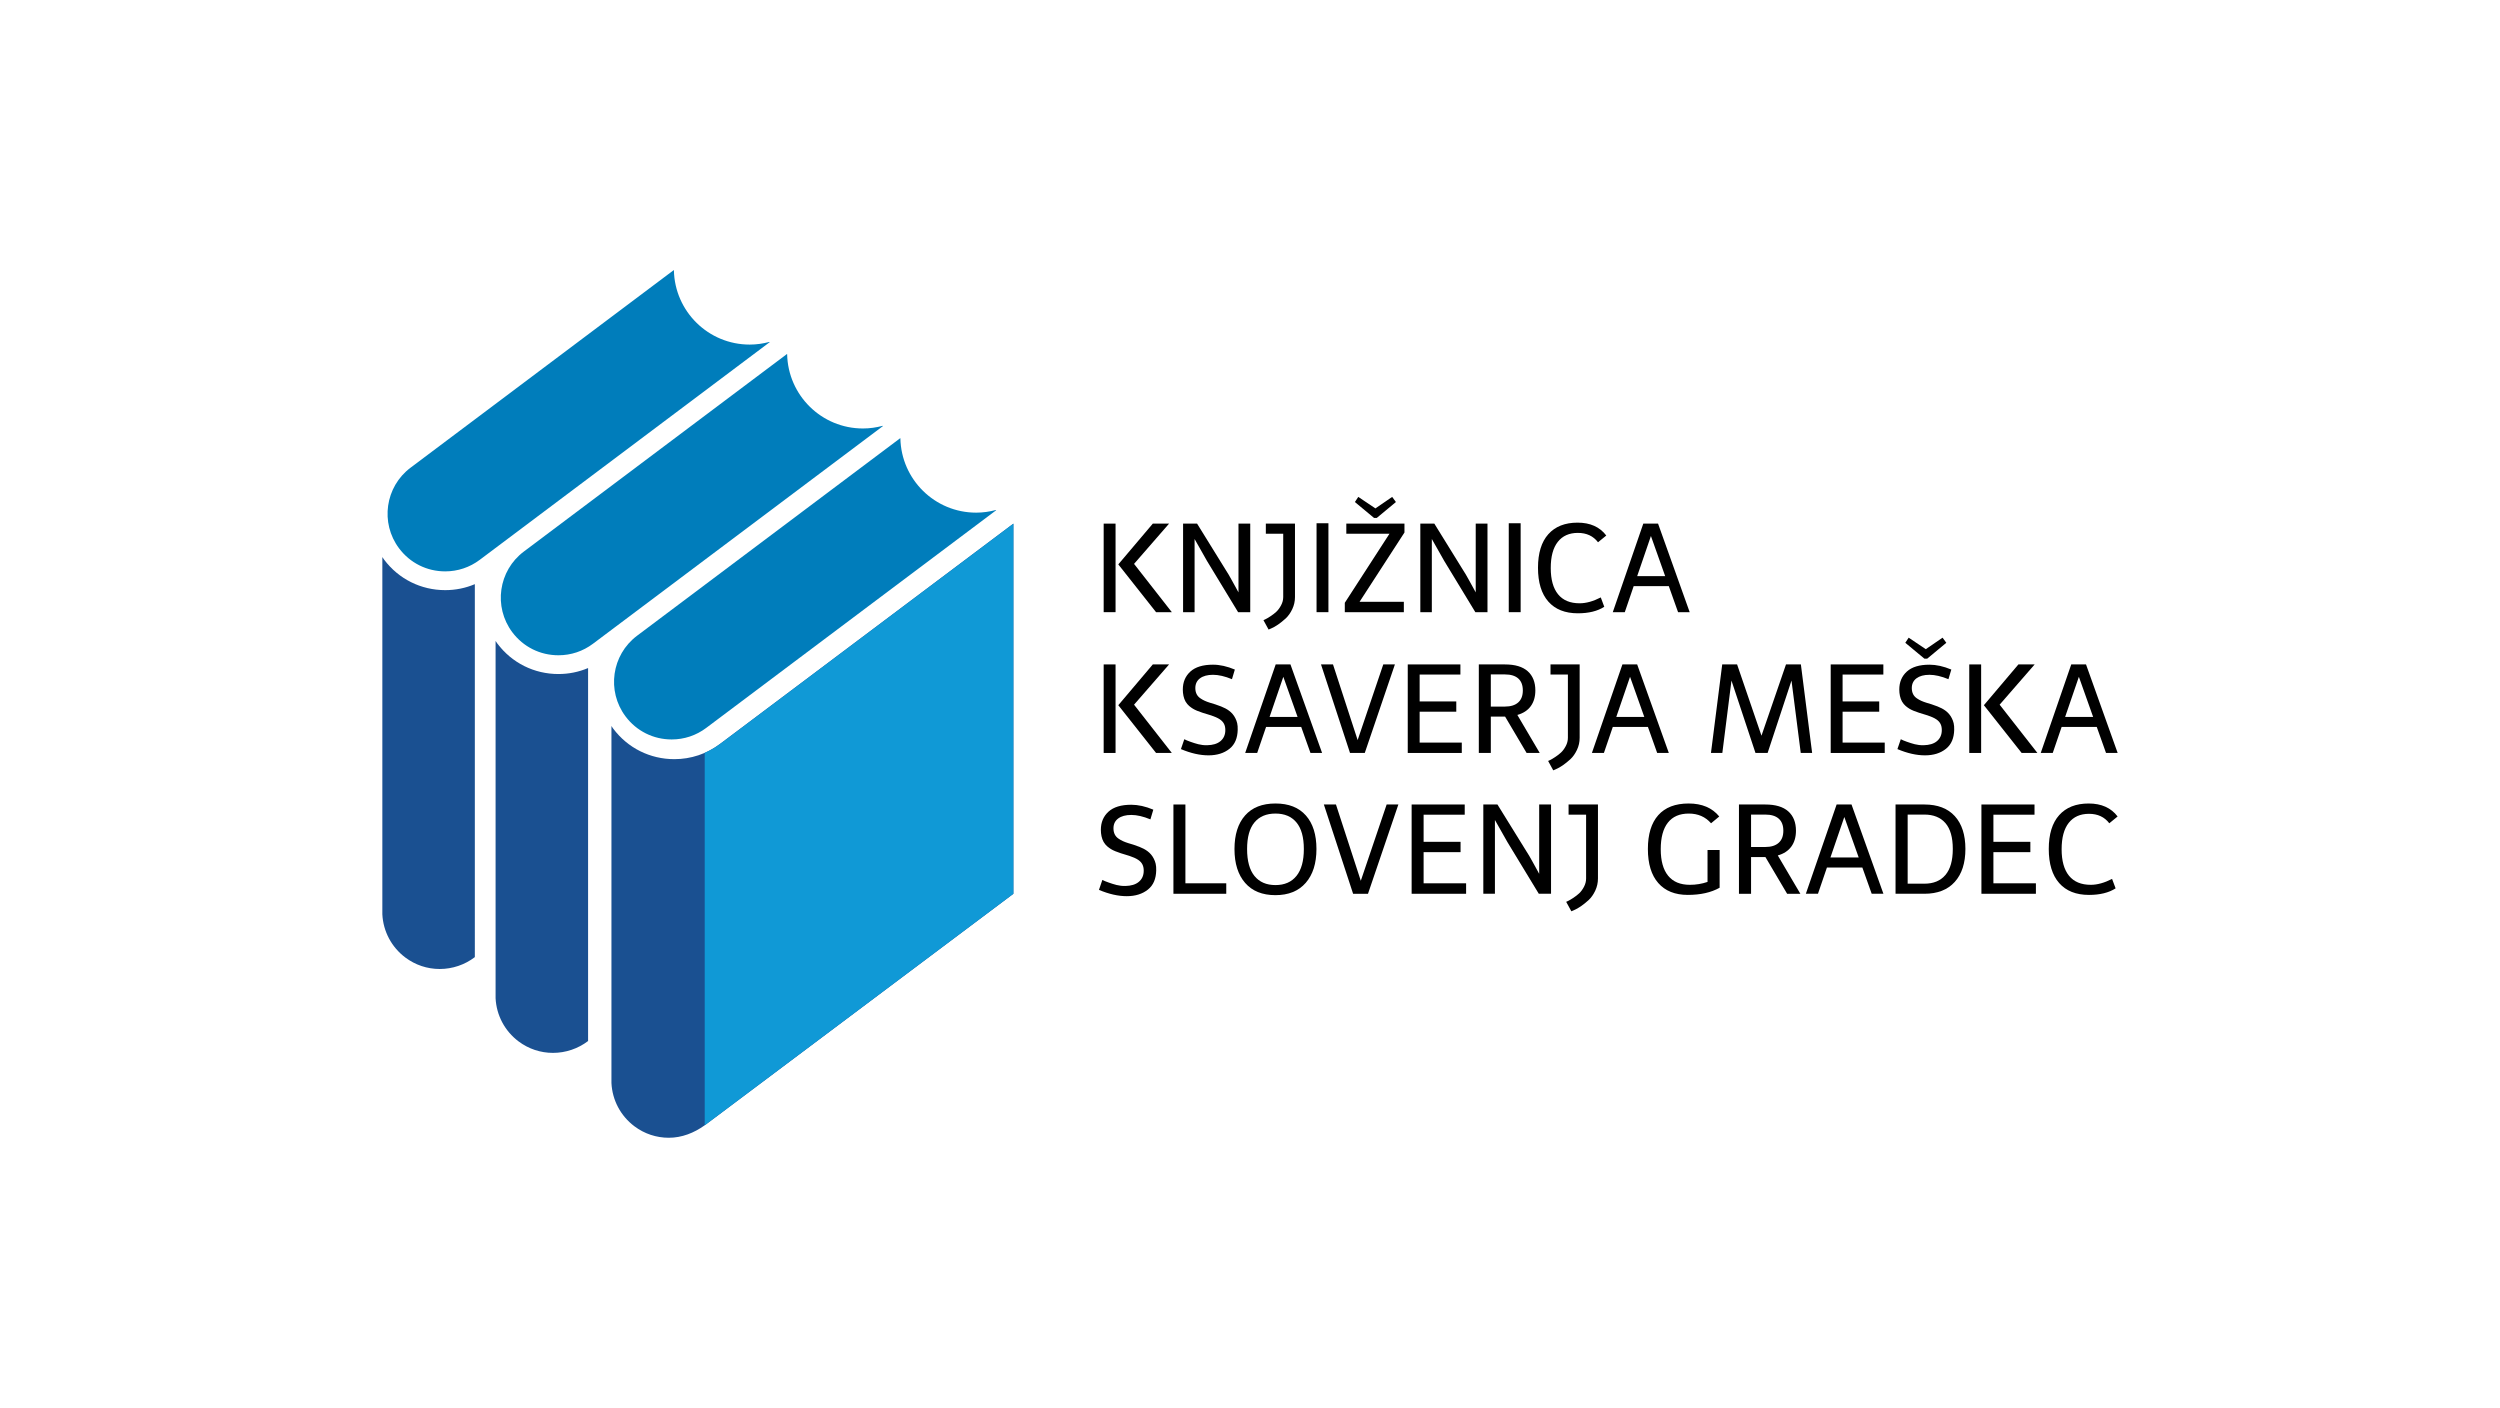 <?xml version="1.0" encoding="utf-8"?>
<!-- Generator: Adobe Illustrator 15.0.0, SVG Export Plug-In  -->
<!DOCTYPE svg PUBLIC "-//W3C//DTD SVG 1.1//EN" "http://www.w3.org/Graphics/SVG/1.1/DTD/svg11.dtd">
<svg version="1.1"
	 xmlns="http://www.w3.org/2000/svg" xmlns:xlink="http://www.w3.org/1999/xlink" xmlns:a="http://ns.adobe.com/AdobeSVGViewerExtensions/3.0/"
	 x="0px" y="0px" width="380px" height="214px" viewBox="0.006 -0.004 380 214" enable-background="new 0.006 -0.004 380 214"
	 xml:space="preserve">
<defs>
</defs>
<rect fill="none" width="380.013" height="213.987"/>
<g>
	<g>
		<defs>
			<rect id="SVGID_1_" x="58.124" y="41.056" width="263.766" height="131.881"/>
		</defs>
		<clipPath id="SVGID_3_">
			<use xlink:href="#SVGID_1_"  overflow="visible"/>
		</clipPath>
		<g clip-path="url(#SVGID_3_)">
			<defs>
				<rect id="SVGID_2_" x="58.124" y="41.056" width="263.766" height="131.881"/>
			</defs>
			<clipPath id="SVGID_4_">
				<use xlink:href="#SVGID_2_"  overflow="visible"/>
			</clipPath>
			<path clip-path="url(#SVGID_4_)" fill="#1A5091" d="M109.465,113.063c-2.027,1.521-4.434,2.325-6.962,2.325h0
				c-3.69-0.002-7.078-1.692-9.29-4.641c-0.097-0.13-0.178-0.266-0.268-0.397v54.276c0.128,2.597,1.4,4.995,3.49,6.563
				c1.524,1.145,3.333,1.747,5.232,1.747c1.975,0,3.834-0.733,5.455-1.895l46.917-35.191V79.59L109.465,113.063z"/>
			<path clip-path="url(#SVGID_4_)" fill="#007DBB" d="M131.175,65.125c-6.29,0-11.395-5.037-11.523-11.299l-0.026-0.021
				L79.625,83.835c-3.861,2.898-4.646,8.399-1.747,12.263c1.67,2.224,4.226,3.499,7.011,3.499c1.906,0,3.721-0.604,5.25-1.753
				l44.078-33.088l-0.05-0.036C133.212,64.977,132.212,65.125,131.175,65.125"/>
			<path clip-path="url(#SVGID_4_)" fill="#1A5091" d="M67.676,89.697L67.676,89.697c-3.691-0.002-7.077-1.692-9.29-4.641
				c-0.096-0.126-0.174-0.26-0.264-0.389v54.306c0.128,2.593,1.4,4.993,3.491,6.563c1.524,1.142,3.333,1.747,5.234,1.747
				c1.926,0,3.813-0.64,5.334-1.805V88.787C70.769,89.387,69.246,89.697,67.676,89.697"/>
			<path clip-path="url(#SVGID_4_)" fill="#007DBB" d="M113.964,52.373c-6.292,0-11.397-5.038-11.525-11.299l-0.025-0.02
				L62.412,71.084c-3.861,2.897-4.645,8.398-1.746,12.261c1.67,2.226,4.226,3.501,7.01,3.501c1.906,0,3.722-0.606,5.251-1.755
				l44.075-33.086l-0.047-0.038C116,52.224,115.001,52.373,113.964,52.373"/>
			<path clip-path="url(#SVGID_4_)" fill="#1A5091" d="M84.889,102.449L84.889,102.449c-3.692,0-7.078-1.692-9.291-4.642
				c-0.094-0.125-0.173-0.26-0.263-0.388v54.305c0.128,2.595,1.4,4.993,3.491,6.564c1.524,1.142,3.334,1.746,5.233,1.746
				c1.927,0,3.813-0.638,5.336-1.804V101.54C87.98,102.138,86.458,102.449,84.889,102.449"/>
			<path clip-path="url(#SVGID_4_)" fill="#007DBB" d="M148.388,77.919c-6.292,0-11.396-5.037-11.524-11.298l-0.026-0.02
				L96.836,96.63c-3.861,2.899-4.645,8.399-1.746,12.262c1.669,2.225,4.226,3.501,7.011,3.501c1.906,0,3.722-0.606,5.25-1.754
				l44.076-33.088l-0.048-0.036C150.423,77.771,149.425,77.919,148.388,77.919"/>
			<path clip-path="url(#SVGID_4_)" fill="#1099D6" d="M109.465,113.063c-0.735,0.551-1.521,1.004-2.343,1.363v56.616l46.917-35.191
				V79.59L109.465,113.063z"/>
			<polygon clip-path="url(#SVGID_4_)" points="177.705,79.587 175.233,79.587 169.988,85.783 175.728,93.047 178.124,93.047 
				172.382,85.707 			"/>
			<rect x="167.764" y="79.586" clip-path="url(#SVGID_4_)" width="1.806" height="13.46"/>
			<path clip-path="url(#SVGID_4_)" d="M181.583,81.925l1.882,3.326l4.732,7.795h1.845V79.587h-1.787V90.04
				c0-0.012-0.083-0.163-0.247-0.455c-0.166-0.289-0.425-0.762-0.78-1.416c-0.355-0.652-0.64-1.136-0.855-1.454l-4.41-7.128h-2.129
				v13.459h1.749V81.925z"/>
			<path clip-path="url(#SVGID_4_)" d="M193.23,95.517c0.66-0.277,1.395-0.785,2.205-1.521c0.394-0.369,0.726-0.839,0.999-1.416
				c0.271-0.576,0.409-1.189,0.409-1.835V79.587h-4.43v1.54h2.642v9.618c0,0.432-0.107,0.85-0.325,1.256
				c-0.215,0.404-0.455,0.73-0.72,0.979c-0.267,0.247-0.572,0.482-0.913,0.703c-0.343,0.222-0.584,0.362-0.723,0.427
				c-0.139,0.063-0.247,0.116-0.323,0.154l0.78,1.425L193.23,95.517z"/>
			<rect x="200.122" y="79.53" clip-path="url(#SVGID_4_)" width="1.805" height="13.516"/>
			<polygon clip-path="url(#SVGID_4_)" points="204.646,81.127 211.204,81.127 204.416,91.62 204.416,93.046 213.39,93.046 
				213.39,91.467 206.661,91.467 213.484,80.937 213.484,79.587 204.646,79.587 			"/>
			<path clip-path="url(#SVGID_4_)" d="M226.102,79.587h-1.786V90.04c0-0.012-0.083-0.163-0.248-0.455
				c-0.164-0.289-0.424-0.762-0.779-1.416c-0.355-0.652-0.64-1.136-0.855-1.454l-4.409-7.128h-2.13v13.46h1.749V81.925l1.883,3.326
				l4.732,7.796h1.844V79.587z"/>
			<rect x="229.337" y="79.53" clip-path="url(#SVGID_4_)" width="1.806" height="13.516"/>
			<path clip-path="url(#SVGID_4_)" d="M239.844,93.218c1.648,0,2.985-0.33,4.011-0.991l-0.531-1.424
				c-1.154,0.595-2.225,0.893-3.213,0.893c-1.445,0-2.537-0.455-3.279-1.368c-0.742-0.912-1.112-2.244-1.112-3.993
				c0-1.747,0.357-3.074,1.075-3.981c0.714-0.906,1.731-1.358,3.049-1.358c1.319,0,2.338,0.474,3.062,1.425l1.254-1.025
				c-0.988-1.305-2.442-1.959-4.363-1.959c-1.919,0-3.401,0.586-4.447,1.759c-1.045,1.172-1.569,2.873-1.569,5.102
				c0,2.233,0.523,3.943,1.569,5.135C236.396,92.621,237.895,93.218,239.844,93.218"/>
			<path clip-path="url(#SVGID_4_)" d="M250.947,81.468l2.167,6.104h-4.258L250.947,81.468z M248.323,89.092h5.342l1.407,3.955
				h1.767l-4.809-13.461h-2.243l-4.638,13.461h1.825L248.323,89.092z"/>
			<polygon clip-path="url(#SVGID_4_)" points="177.705,100.989 175.233,100.989 169.988,107.186 175.728,114.446 178.124,114.446 
				172.382,107.108 			"/>
			<rect x="167.764" y="100.989" clip-path="url(#SVGID_4_)" width="1.806" height="13.457"/>
			<path clip-path="url(#SVGID_4_)" d="M192.98,108.974l2.091-6.104l2.168,6.104H192.98z M193.911,100.989l-4.637,13.457h1.824
				l1.35-3.954h5.342l1.407,3.954h1.767l-4.809-13.457H193.911z"/>
			<polygon clip-path="url(#SVGID_4_)" points="205.208,114.446 207.451,114.446 212.032,100.989 210.264,100.989 206.368,112.489 
				202.622,100.989 200.798,100.989 			"/>
			<polygon clip-path="url(#SVGID_4_)" points="222.197,112.87 215.791,112.87 215.791,108.174 221.361,108.174 221.361,106.615 
				215.791,106.615 215.791,102.528 221.988,102.528 221.988,100.989 213.984,100.989 213.984,114.446 222.197,114.446 			"/>
			<path clip-path="url(#SVGID_4_)" d="M226.611,102.509h2.148c0.887,0,1.561,0.207,2.024,0.618
				c0.462,0.413,0.693,1.018,0.693,1.816c0,0.798-0.234,1.406-0.703,1.824c-0.469,0.418-1.14,0.628-2.015,0.628h-2.148V102.509z
				 M226.611,108.915h2.167l3.271,5.531h1.996l-3.402-5.779c0.897-0.252,1.579-0.699,2.043-1.339
				c0.462-0.64,0.693-1.437,0.693-2.385c0-1.255-0.386-2.228-1.16-2.92c-0.773-0.689-1.926-1.034-3.459-1.034h-3.974v13.457h1.825
				V108.915z"/>
			<path clip-path="url(#SVGID_4_)" d="M239.703,113.982c0.273-0.577,0.41-1.188,0.41-1.835v-11.158h-4.43v1.538h2.643v9.62
				c0,0.431-0.109,0.849-0.324,1.255c-0.216,0.403-0.456,0.732-0.723,0.978c-0.266,0.248-0.57,0.483-0.912,0.703
				c-0.342,0.223-0.583,0.366-0.721,0.43c-0.14,0.062-0.248,0.113-0.324,0.15l0.778,1.427l0.4-0.172
				c0.659-0.279,1.395-0.785,2.206-1.521C239.098,115.029,239.43,114.557,239.703,113.982"/>
			<path clip-path="url(#SVGID_4_)" d="M245.681,108.973l2.092-6.103l2.167,6.103H245.681z M251.898,114.446h1.769l-4.81-13.457
				h-2.244l-4.638,13.457h1.824l1.351-3.954h5.341L251.898,114.446z"/>
			<polygon clip-path="url(#SVGID_4_)" points="273.74,100.989 271.477,100.989 267.751,111.823 264.044,100.989 261.783,100.989 
				260.072,114.446 261.801,114.446 263.189,103.441 266.839,114.446 268.683,114.446 272.313,103.441 273.72,114.446 
				275.45,114.446 			"/>
			<polygon clip-path="url(#SVGID_4_)" points="280.079,108.175 285.648,108.175 285.648,106.615 280.079,106.615 280.079,102.528 
				286.276,102.528 286.276,100.989 278.272,100.989 278.272,114.447 286.485,114.447 286.485,112.87 280.079,112.87 			"/>
			<rect x="299.333" y="100.989" clip-path="url(#SVGID_4_)" width="1.806" height="13.457"/>
			<polygon clip-path="url(#SVGID_4_)" points="309.275,100.989 306.803,100.989 301.557,107.186 307.298,114.446 309.693,114.446 
				303.952,107.108 			"/>
			<path clip-path="url(#SVGID_4_)" d="M313.905,108.974l2.091-6.104l2.167,6.104H313.905z M314.836,100.989l-4.638,13.457h1.825
				l1.35-3.954h5.341l1.407,3.954h1.768l-4.809-13.457H314.836z"/>
			<polygon clip-path="url(#SVGID_4_)" points="180.188,122.279 178.367,122.279 178.367,135.849 186.398,135.849 186.398,134.258 
				180.188,134.258 			"/>
			<path clip-path="url(#SVGID_4_)" d="M197.068,133.136c-0.748,0.928-1.811,1.392-3.191,1.392s-2.444-0.46-3.191-1.381
				c-0.748-0.92-1.122-2.284-1.122-4.092c0-1.81,0.374-3.16,1.122-4.055c0.747-0.894,1.81-1.343,3.191-1.343
				s2.444,0.451,3.191,1.353c0.749,0.901,1.122,2.249,1.122,4.045C198.19,130.85,197.817,132.21,197.068,133.136 M193.877,122.127
				c-2.006,0-3.547,0.605-4.619,1.819c-1.074,1.213-1.611,2.916-1.611,5.108s0.541,3.906,1.62,5.146
				c1.08,1.241,2.613,1.859,4.6,1.859c1.987,0,3.524-0.622,4.61-1.869c1.087-1.245,1.629-2.962,1.629-5.146
				c0-2.186-0.536-3.886-1.611-5.099C197.423,122.732,195.884,122.127,193.877,122.127"/>
			<polygon clip-path="url(#SVGID_4_)" points="206.848,133.876 203.071,122.278 201.232,122.278 205.678,135.85 207.94,135.85 
				212.559,122.278 210.777,122.278 			"/>
			<polygon clip-path="url(#SVGID_4_)" points="216.394,129.523 222.011,129.523 222.011,127.952 216.394,127.952 216.394,123.83 
				222.643,123.83 222.643,122.279 214.574,122.279 214.574,135.849 222.854,135.849 222.854,134.259 216.394,134.259 			"/>
			<path clip-path="url(#SVGID_4_)" d="M233.962,132.819c0-0.014-0.084-0.166-0.25-0.459c-0.167-0.294-0.428-0.77-0.785-1.428
				c-0.358-0.658-0.646-1.146-0.864-1.468l-4.446-7.186h-2.147v13.569h1.764v-11.211l1.897,3.353l4.772,7.858h1.861v-13.569h-1.802
				V132.819z"/>
			<path clip-path="url(#SVGID_4_)" d="M238.428,123.83h2.665v9.699c0,0.436-0.109,0.858-0.325,1.266
				c-0.218,0.41-0.46,0.737-0.729,0.988c-0.268,0.248-0.574,0.483-0.919,0.708c-0.346,0.224-0.588,0.367-0.729,0.431
				c-0.14,0.064-0.249,0.116-0.325,0.153l0.787,1.438l0.401-0.173c0.665-0.281,1.405-0.792,2.224-1.533
				c0.394-0.369,0.731-0.846,1.006-1.428c0.274-0.581,0.412-1.198,0.412-1.851v-11.25h-4.466V123.83z"/>
			<path clip-path="url(#SVGID_4_)" d="M259.552,134.047c-0.858,0.295-1.753,0.441-2.684,0.441c-1.457,0-2.559-0.459-3.308-1.38
				c-0.748-0.919-1.122-2.266-1.122-4.034c0-1.771,0.361-3.114,1.084-4.035c0.721-0.922,1.781-1.381,3.181-1.381
				c1.399,0,2.527,0.493,3.383,1.476l1.246-1.033c-1.073-1.316-2.624-1.974-4.649-1.974c-2.024,0-3.564,0.588-4.619,1.772
				c-1.053,1.182-1.58,2.896-1.58,5.146s0.527,3.976,1.58,5.175c1.055,1.202,2.55,1.802,4.485,1.802
				c1.937,0,3.549-0.363,4.839-1.092v-5.731h-1.838V134.047z"/>
			<path clip-path="url(#SVGID_4_)" d="M268.332,128.738h-2.164v-4.926h2.164c0.896,0,1.577,0.206,2.043,0.622
				c0.466,0.414,0.699,1.025,0.699,1.83c0,0.806-0.235,1.42-0.709,1.84C269.893,128.528,269.215,128.738,268.332,128.738
				 M272.292,128.671c0.466-0.645,0.7-1.447,0.7-2.406c0-1.265-0.39-2.246-1.17-2.942c-0.778-0.694-1.942-1.044-3.49-1.044h-4.004
				v13.571h1.84v-5.578h2.184l3.297,5.578h2.013l-3.431-5.827C271.138,129.769,271.825,129.316,272.292,128.671"/>
			<path clip-path="url(#SVGID_4_)" d="M278.234,130.329l2.108-6.151l2.185,6.151H278.234z M279.173,122.279l-4.677,13.569h1.841
				l1.36-3.984h5.387l1.419,3.984h1.782l-4.849-13.569H279.173z"/>
			<path clip-path="url(#SVGID_4_)" d="M295.71,132.993c-0.748,0.883-1.813,1.323-3.192,1.323h-2.548v-10.504h2.548
				c1.379,0,2.444,0.432,3.192,1.293c0.746,0.863,1.121,2.172,1.121,3.93C296.831,130.792,296.457,132.112,295.71,132.993
				 M292.519,122.279h-4.39v13.569h4.39c1.993,0,3.529-0.6,4.611-1.802c1.079-1.199,1.618-2.871,1.618-5.012
				s-0.537-3.801-1.608-4.984C296.065,122.87,294.525,122.279,292.519,122.279"/>
			<polygon clip-path="url(#SVGID_4_)" points="303.004,129.523 308.62,129.523 308.62,127.952 303.004,127.952 303.004,123.83 
				309.252,123.83 309.252,122.279 301.182,122.279 301.182,135.849 309.463,135.849 309.463,134.259 303.004,134.259 			"/>
			<path clip-path="url(#SVGID_4_)" d="M317.533,123.696c1.329,0,2.358,0.481,3.086,1.438l1.264-1.034
				c-0.995-1.314-2.462-1.973-4.397-1.973c-1.936,0-3.431,0.59-4.486,1.772c-1.054,1.181-1.582,2.896-1.582,5.146
				s0.528,3.976,1.582,5.176c1.055,1.2,2.565,1.802,4.533,1.802c1.66,0,3.009-0.333,4.045-0.997l-0.538-1.437
				c-1.162,0.599-2.242,0.899-3.239,0.899c-1.458,0-2.559-0.46-3.308-1.38c-0.747-0.92-1.121-2.262-1.121-4.026
				c0-1.762,0.361-3.101,1.083-4.014C315.178,124.154,316.204,123.696,317.533,123.696"/>
			<polygon clip-path="url(#SVGID_4_)" points="209.277,78.72 212.185,76.304 211.615,75.524 209.068,77.274 206.464,75.524 
				205.95,76.304 208.858,78.72 			"/>
			<polygon clip-path="url(#SVGID_4_)" points="292.938,100.114 295.846,97.7 295.275,96.923 292.728,98.671 290.125,96.923 
				289.612,97.7 292.519,100.114 			"/>
			<path clip-path="url(#SVGID_4_)" d="M187.778,109.161c-0.468-0.941-1.273-1.43-2.167-1.785c-0.751-0.299-1.119-0.385-1.681-0.561
				c-0.624-0.194-1.044-0.389-1.435-0.655c-0.532-0.345-0.799-0.869-0.799-1.578c0-0.634,0.238-1.128,0.712-1.483
				c0.474-0.354,1.135-0.533,1.978-0.533c0.842,0,1.803,0.223,2.879,0.666l0.438-1.463c-1.178-0.495-2.288-0.741-3.328-0.741
				c-1.52,0-2.665,0.349-3.432,1.045c-0.766,0.697-1.149,1.609-1.149,2.737c0,0.646,0.127,1.322,0.417,1.825
				c0.323,0.559,0.767,0.858,1.123,1.084c0.307,0.195,0.898,0.441,1.463,0.617c0.692,0.214,1.936,0.531,2.624,0.998
				c0.602,0.408,0.832,0.922,0.835,1.615c0.005,0.723-0.245,1.29-0.741,1.702c-0.494,0.41-1.165,0.597-2.014,0.618
				c-1.003,0.025-1.756-0.251-2.548-0.523c-0.407-0.141-0.717-0.275-0.932-0.39l-0.513,1.502c1.495,0.633,2.892,0.95,4.19,0.95
				c1.301,0,2.364-0.334,3.193-0.999c0.839-0.673,1.21-1.638,1.246-2.86C188.165,110.11,188.02,109.648,187.778,109.161"/>
			<path clip-path="url(#SVGID_4_)" d="M292.406,113.27c-1.003,0.025-1.756-0.251-2.548-0.523c-0.408-0.141-0.716-0.275-0.931-0.39
				l-0.513,1.502c1.494,0.633,2.891,0.95,4.19,0.95c1.3,0,2.363-0.334,3.193-0.999c0.839-0.673,1.209-1.638,1.246-2.86
				c0.024-0.839-0.12-1.3-0.362-1.787c-0.467-0.942-1.273-1.432-2.167-1.786c-0.751-0.299-1.12-0.385-1.682-0.561
				c-0.624-0.195-1.044-0.388-1.435-0.654c-0.532-0.345-0.798-0.869-0.798-1.578c0-0.636,0.238-1.13,0.712-1.484
				c0.474-0.354,1.134-0.533,1.977-0.533s1.803,0.223,2.88,0.667l0.438-1.465c-1.178-0.494-2.288-0.739-3.328-0.739
				c-1.52,0-2.665,0.348-3.432,1.044c-0.766,0.698-1.15,1.609-1.15,2.737c0,0.646,0.128,1.322,0.418,1.825
				c0.323,0.559,0.767,0.858,1.122,1.084c0.308,0.194,0.898,0.44,1.463,0.616c0.692,0.215,1.935,0.533,2.625,1
				c0.602,0.407,0.831,0.92,0.835,1.614c0.004,0.722-0.246,1.29-0.741,1.702C293.926,113.062,293.255,113.248,292.406,113.27"/>
			<path clip-path="url(#SVGID_4_)" d="M173.201,128.718c-0.758-0.303-1.128-0.388-1.695-0.564c-0.63-0.197-1.053-0.393-1.448-0.661
				c-0.537-0.347-0.805-0.877-0.805-1.591c0-0.641,0.24-1.139,0.718-1.496c0.479-0.357,1.144-0.538,1.995-0.538
				c0.849,0,1.817,0.225,2.903,0.672l0.442-1.476c-1.188-0.499-2.308-0.746-3.355-0.746c-1.533,0-2.687,0.351-3.46,1.053
				c-0.772,0.703-1.159,1.623-1.159,2.76c0,0.65,0.127,1.333,0.421,1.841c0.326,0.563,0.773,0.865,1.131,1.093
				c0.31,0.196,0.907,0.444,1.476,0.622c0.698,0.217,1.951,0.536,2.646,1.007c0.606,0.411,0.838,0.929,0.842,1.629
				c0.004,0.729-0.248,1.301-0.748,1.715c-0.498,0.414-1.174,0.604-2.032,0.625c-1.01,0.025-1.77-0.254-2.568-0.529
				c-0.412-0.141-0.723-0.276-0.939-0.392l-0.518,1.514c1.507,0.639,2.917,0.959,4.226,0.959c1.312,0,2.383-0.338,3.221-1.008
				c0.847-0.678,1.219-1.651,1.256-2.884c0.025-0.846-0.121-1.312-0.365-1.803C174.914,129.569,174.101,129.075,173.201,128.718"/>
		</g>
	</g>
</g>
</svg>
